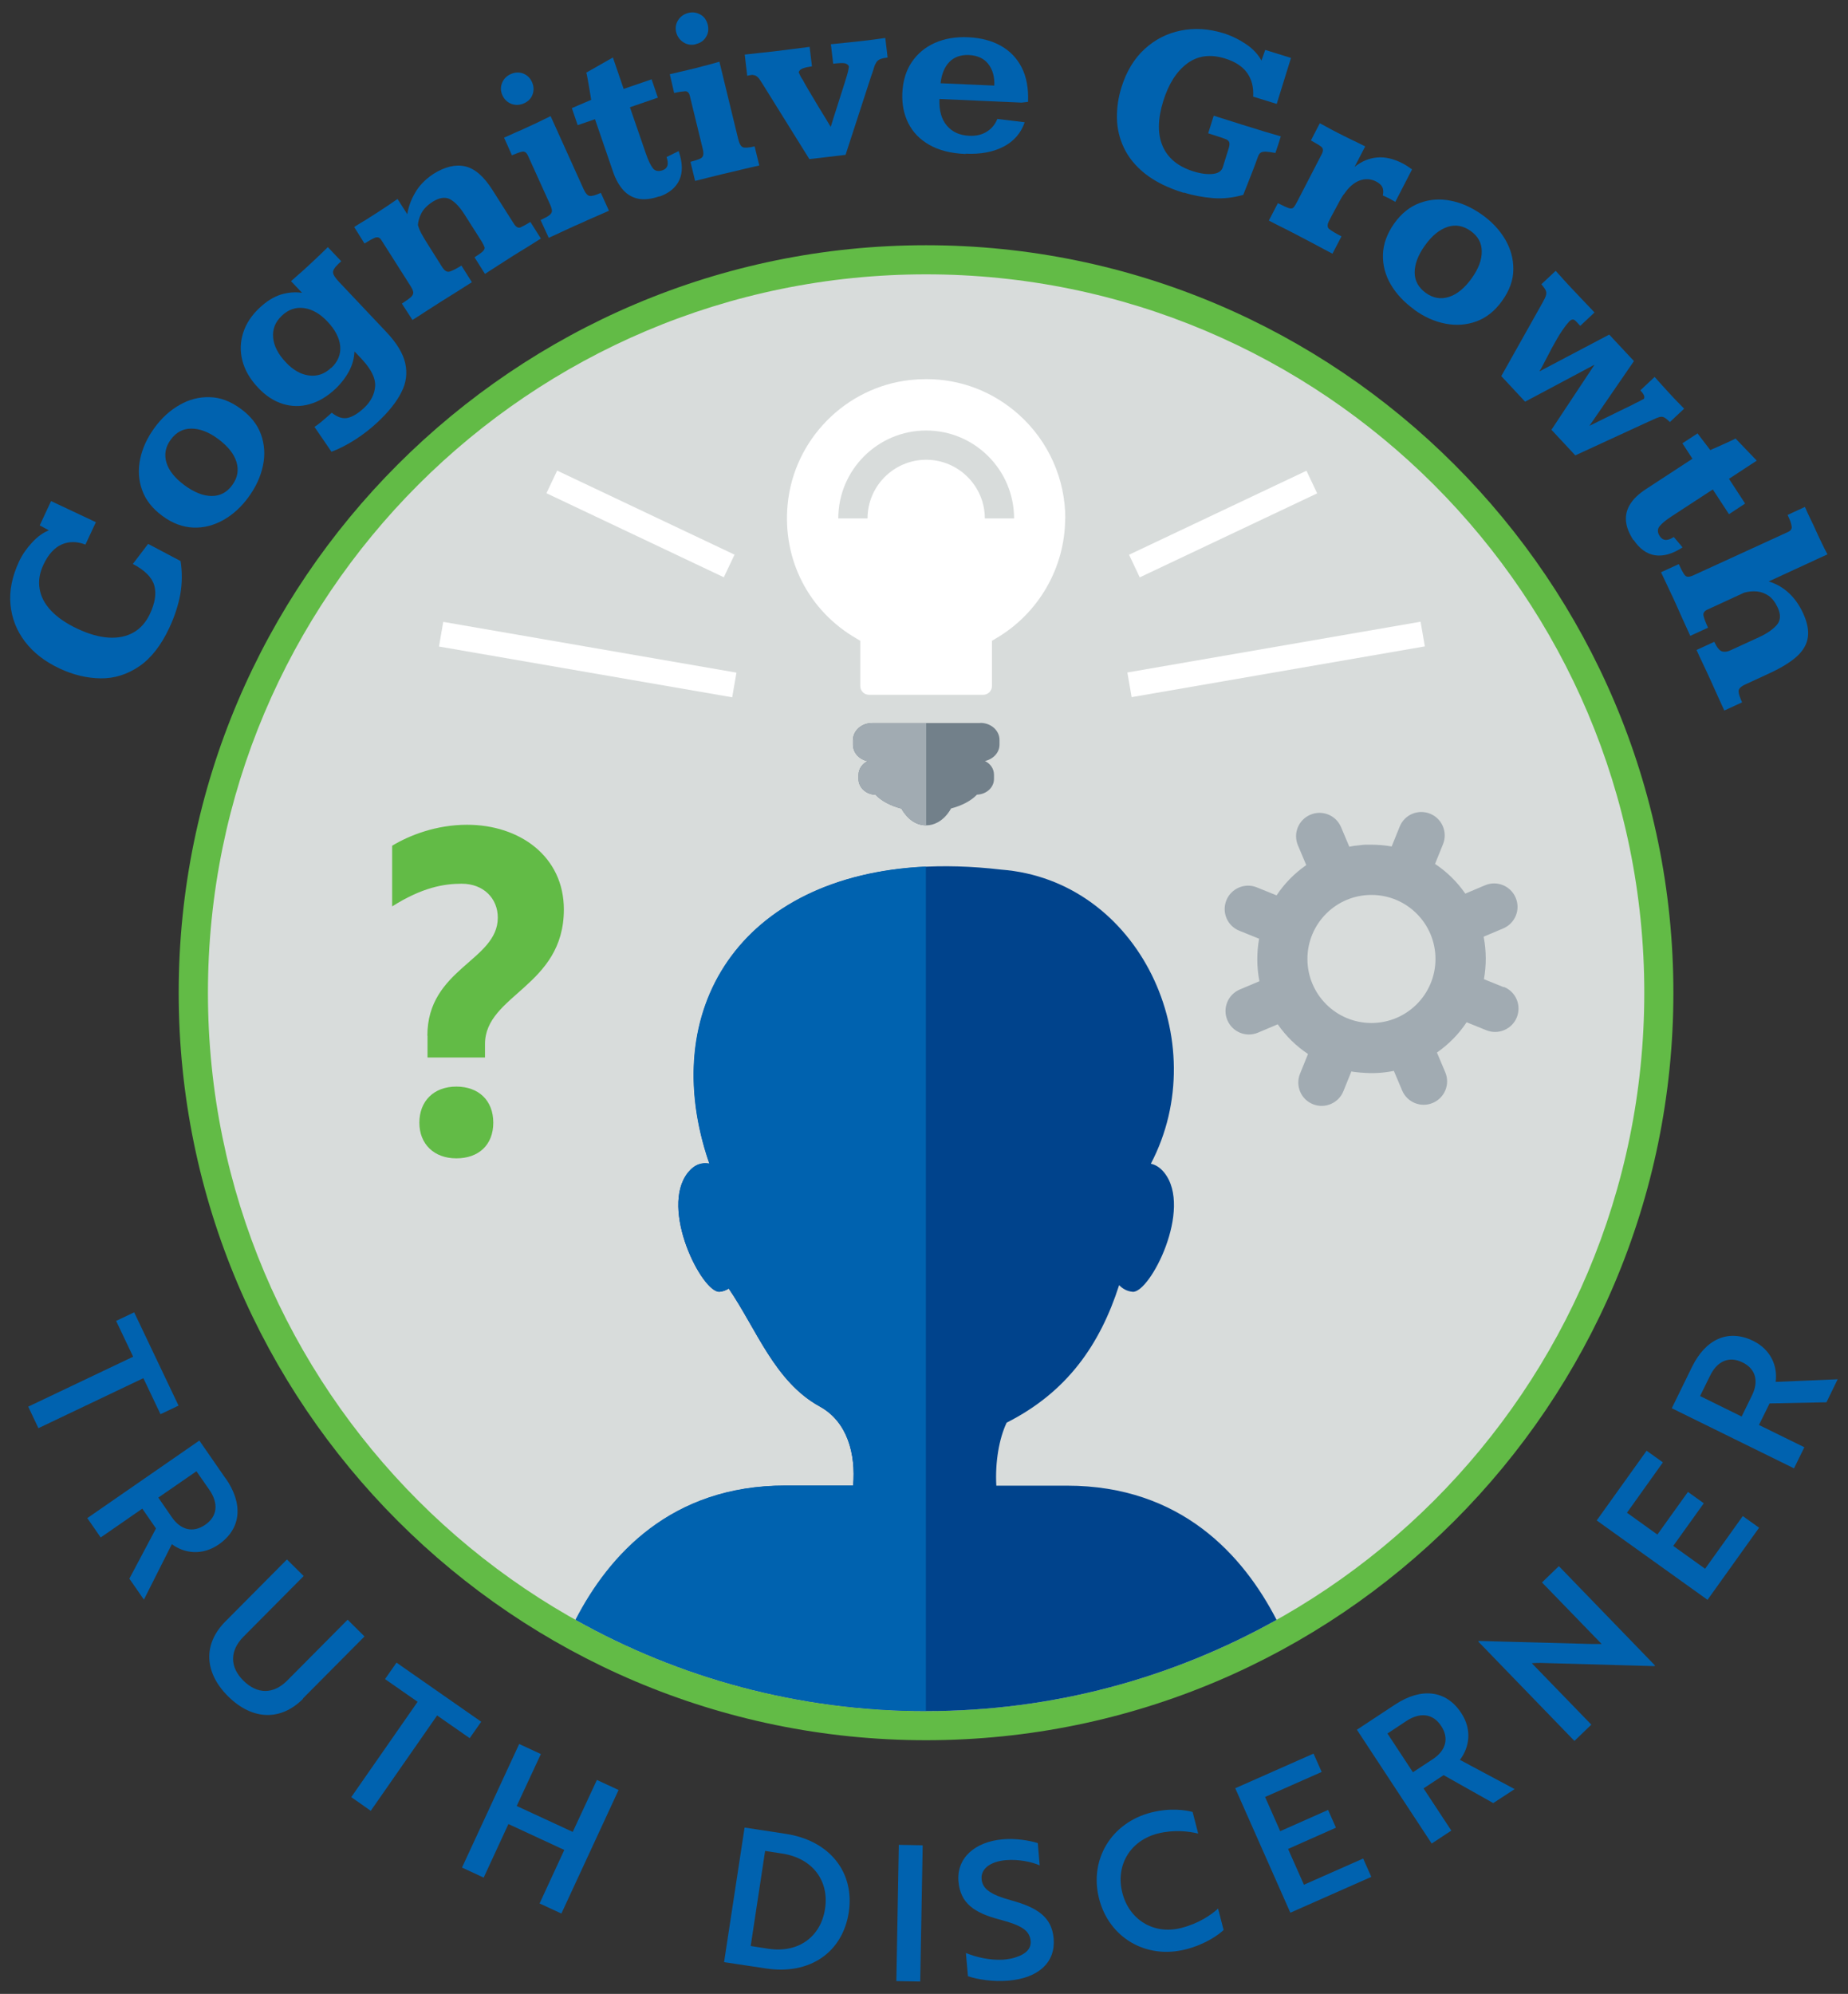 <?xml version="1.0" encoding="UTF-8"?> <svg xmlns="http://www.w3.org/2000/svg" id="Layer_1" data-name="Layer 1" viewBox="0 0 127 137"><rect x="0" y="0" width="127" height="137" fill="#333333" stroke="none"/><defs><style> .cls-1 { fill: #62bb46; } .cls-1, .cls-2, .cls-3, .cls-4, .cls-5, .cls-6, .cls-7 { stroke-width: 0px; } .cls-2 { fill: #d8dcdb; } .cls-3 { fill: #a1abb2; } .cls-4 { fill: #72808a; } .cls-5 { fill: #fff; } .cls-6 { fill: #00438c; } .cls-7 { fill: #0062af; } </style></defs><g><g><path class="cls-2" d="m63.64,118.57c-27.77,0-50.36-22.59-50.36-50.36S35.88,17.84,63.64,17.84s50.36,22.59,50.36,50.36-22.59,50.36-50.36,50.36Z"></path><path class="cls-1" d="m63.64,18.85c27.26,0,49.36,22.1,49.36,49.36s-22.1,49.36-49.36,49.36S14.29,95.47,14.29,68.21,36.38,18.85,63.64,18.85m0-2c-28.32,0-51.36,23.04-51.36,51.36s23.04,51.36,51.36,51.36,51.36-23.04,51.36-51.36-23.04-51.36-51.36-51.36h0Z"></path></g><g><rect class="cls-5" x="43.16" y="29.25" width="1.72" height="13.49" transform="translate(-7.36 60.37) rotate(-64.65)"></rect><rect class="cls-5" x="39.53" y="35.09" width="1.72" height="20.45" transform="translate(-11.15 77.39) rotate(-80.18)"></rect><rect class="cls-5" x="77.31" y="35.14" width="13.49" height="1.72" transform="translate(-7.32 39.43) rotate(-25.33)"></rect><rect class="cls-5" x="77.47" y="44.45" width="20.45" height="1.72" transform="translate(-6.44 15.62) rotate(-9.82)"></rect></g><path class="cls-3" d="m103.34,67.83l-1.36-.55c.17-.95.17-1.94-.02-2.92l1.35-.57c.82-.35,1.2-1.29.85-2.11-.35-.82-1.29-1.2-2.11-.85l-1.35.57c-.57-.82-1.28-1.51-2.08-2.04l.55-1.36c.33-.82-.07-1.76-.89-2.09-.82-.33-1.76.06-2.09.89l-.55,1.36c-.46-.08-.92-.12-1.39-.12h0c-.13,0-.25,0-.38,0h0c-.12,0-.25.01-.37.03,0,0,0,0-.01,0-.11.01-.23.03-.34.04-.01,0-.03,0-.04,0-.13.02-.25.04-.38.07l-.57-1.35c-.35-.82-1.29-1.2-2.11-.85-.82.35-1.2,1.29-.85,2.11l.57,1.35c-.82.57-1.51,1.28-2.04,2.08l-1.36-.55c-.82-.33-1.76.07-2.09.89-.33.82.06,1.76.89,2.09l1.36.55c-.17.95-.17,1.94.02,2.92l-1.35.57c-.82.35-1.2,1.29-.85,2.11.35.82,1.29,1.2,2.11.85l1.35-.57c.57.82,1.28,1.51,2.08,2.04l-.55,1.36c-.33.82.06,1.76.89,2.09.82.33,1.76-.07,2.09-.89l.55-1.36c.12.02.23.04.35.05.1.01.2.02.31.03.01,0,.03,0,.04,0,.73.07,1.48.03,2.22-.12l.57,1.35c.35.82,1.29,1.2,2.11.85.82-.35,1.2-1.29.85-2.11l-.57-1.35c.82-.57,1.51-1.28,2.04-2.08l1.36.55c.82.33,1.76-.07,2.09-.89.33-.82-.06-1.76-.89-2.09Zm-9.09,2.46c-2.43,0-4.4-1.97-4.4-4.4s1.97-4.4,4.4-4.4,4.4,1.97,4.4,4.4-1.97,4.4-4.4,4.4Z"></path><path class="cls-1" d="m29.37,71.17c0-4.63,4.84-5.15,4.84-8.12,0-1.32-.98-2.33-2.48-2.33-1.19,0-2.7.24-4.78,1.56v-4.17c1.16-.7,3-1.44,5.15-1.44,3.61,0,6.65,2.17,6.65,5.82,0,5.3-5.42,5.85-5.42,9.25v.92h-3.95v-1.5Zm1.99,3.49c1.53,0,2.54.95,2.54,2.48s-1.01,2.45-2.54,2.45-2.54-.98-2.54-2.45.98-2.48,2.54-2.48Z"></path><path class="cls-4" d="m67.36,49.68h-7.43c-.72,0-1.31.52-1.31,1.17v.32c0,.55.42,1.01,1,1.13-.37.18-.62.54-.62.94v.29c0,.59.52,1.06,1.17,1.08.4.42,1.01.75,1.78.95.11.21.25.39.4.55.37.4.82.6,1.3.6.28,0,.54-.07.8-.21.36-.2.67-.52.91-.95.76-.2,1.38-.53,1.78-.95.65-.02,1.17-.49,1.17-1.08v-.29c0-.41-.25-.76-.62-.94.57-.13,1-.58,1-1.13v-.32c0-.65-.59-1.17-1.31-1.17Z"></path><path class="cls-3" d="m58.62,50.85v.32c0,.55.42,1.01,1,1.13-.37.18-.62.54-.62.94v.29c0,.59.52,1.06,1.17,1.08.4.42,1.01.75,1.78.95.11.21.25.39.4.55.37.4.82.6,1.3.6h0v-7.03h-3.71c-.72,0-1.31.52-1.31,1.17Z"></path><path class="cls-5" d="m73.21,35.62c0-2.72-1.16-5.31-3.19-7.13-1.78-1.59-4-2.44-6.36-2.44-.37,0-.74.02-1.11.06-4.44.49-7.99,4.08-8.42,8.54-.37,3.79,1.44,7.33,4.74,9.23l.25.15v3.11c0,.33.27.6.6.6h7.85c.33,0,.6-.27.6-.6v-3.11l.25-.15c2.95-1.71,4.78-4.88,4.78-8.27Z"></path><path class="cls-2" d="m69.69,35.62h-2.01c0-2.22-1.81-4.03-4.03-4.03s-4.03,1.81-4.03,4.03h-2.01c0-3.33,2.71-6.04,6.04-6.04s6.04,2.71,6.04,6.04Z"></path><path class="cls-6" d="m53.97,102.08c-7.85,0-12.12,4.8-14.4,9.22,7.12,3.99,15.33,6.27,24.08,6.27s16.95-2.28,24.08-6.27c-2.28-4.42-6.55-9.22-14.4-9.22h-4.86c-.09-1.6.19-3.24.71-4.33,4.16-2.1,6.42-5.37,7.73-9.45.22.23.51.42.93.46,1.19.09,4.16-5.71,2.17-8.19-.29-.36-.6-.54-.92-.61,4.4-8.39-.81-19.49-10.3-20.21-16.38-1.91-24.13,8.37-20.03,20.21-.51-.1-1.02.04-1.48.61-1.98,2.48.98,8.28,2.17,8.19.25-.02.46-.11.63-.22,1.92,2.81,3.16,6.4,6.25,8.1,1.9,1.04,2.49,3.25,2.3,5.44h-4.68Z"></path><path class="cls-7" d="m48.76,79.95c-.51-.1-1.02.04-1.48.61-1.98,2.48.98,8.28,2.17,8.19.25-.02.46-.11.63-.22,1.92,2.81,3.16,6.4,6.25,8.1,1.9,1.04,2.49,3.25,2.3,5.44h-4.68c-7.85,0-12.12,4.8-14.4,9.22,7.12,3.99,15.33,6.27,24.08,6.27h0v-58.02c-12.81.6-18.53,9.88-14.89,20.4Z"></path></g><g><path class="cls-7" d="m11.64,43.13c-.57,1.22-1.26,2.1-2.08,2.66-.82.55-1.69.83-2.63.82s-1.88-.23-2.84-.68c-1-.47-1.79-1.08-2.37-1.84-.58-.76-.91-1.61-1-2.55s.11-1.93.59-2.96c.22-.47.52-.9.9-1.31.38-.41.76-.68,1.15-.83l-.63-.34.78-1.67,3.08,1.45-.72,1.54c-.58-.23-1.13-.23-1.63-.01-.5.22-.92.68-1.25,1.38-.27.57-.36,1.12-.27,1.65.08.53.34,1.04.78,1.51.44.47,1.05.89,1.84,1.26.77.36,1.48.56,2.13.6.65.04,1.22-.08,1.7-.35s.86-.7,1.13-1.27c.36-.77.46-1.42.3-1.97-.16-.55-.65-1.04-1.47-1.47l1.05-1.38,2.23,1.18c.12.77.11,1.54-.02,2.29-.14.75-.39,1.52-.75,2.29Z"></path><path class="cls-7" d="m17.09,34.14c-.5.69-1.08,1.22-1.74,1.59-.66.37-1.35.55-2.07.52-.72-.03-1.43-.29-2.12-.8-.68-.5-1.15-1.09-1.39-1.77-.25-.68-.29-1.39-.14-2.13s.48-1.46.99-2.16c.49-.67,1.06-1.19,1.71-1.56.65-.38,1.34-.56,2.07-.54.73.01,1.44.28,2.15.8.68.5,1.15,1.09,1.39,1.77.24.68.29,1.39.13,2.14s-.48,1.45-.98,2.14Zm-1.13-.81c.37-.5.46-1.03.29-1.59-.17-.56-.59-1.08-1.26-1.58-.65-.48-1.26-.71-1.84-.71-.58,0-1.04.25-1.41.75-.37.5-.47,1.03-.3,1.59s.59,1.07,1.25,1.56c.66.48,1.28.73,1.86.73.58,0,1.05-.25,1.41-.75Z"></path><path class="cls-7" d="m25.97,28.99c-.48.45-.99.85-1.55,1.21-.56.36-1.11.64-1.64.84l-1.17-1.71c.1-.06.25-.16.44-.32s.44-.37.75-.65c.4.32.77.43,1.11.35s.72-.32,1.12-.69c.46-.44.71-.93.75-1.47s-.25-1.14-.85-1.8c0,0-.04-.04-.09-.1l-.19-.2c-.07-.07-.13-.14-.19-.2-.06-.06-.09-.09-.1-.1-.02.47-.14.92-.37,1.35-.23.43-.54.84-.93,1.21-.56.53-1.16.89-1.78,1.06-.62.18-1.24.17-1.85-.02-.61-.19-1.18-.56-1.7-1.12-.55-.58-.9-1.19-1.07-1.84-.17-.65-.15-1.29.05-1.92s.58-1.21,1.14-1.73c.47-.44.95-.74,1.45-.9.5-.15.98-.19,1.46-.12l-.76-.8c.25-.22.5-.45.76-.67.25-.23.51-.46.76-.7.21-.2.4-.38.55-.52s.31-.3.46-.45l.92.97c-.06.06-.12.11-.15.14s-.08.07-.11.11c-.22.21-.32.39-.3.54.02.15.14.34.38.6l3.26,3.45c.73.77,1.17,1.49,1.32,2.17.15.68.07,1.35-.27,2-.33.66-.87,1.33-1.61,2.03Zm-3.2-3.71c.45-.43.66-.93.61-1.49-.05-.56-.34-1.13-.88-1.7-.5-.53-1.04-.84-1.6-.92-.57-.08-1.08.09-1.54.53-.44.42-.64.91-.59,1.49.05.57.34,1.14.87,1.7.5.54,1.04.84,1.6.91.56.07,1.07-.1,1.52-.53Z"></path><path class="cls-7" d="m28.34,21.98s-.05-.08-.12-.19c-.07-.11-.15-.23-.24-.37-.09-.14-.17-.26-.24-.37-.07-.11-.11-.17-.12-.19.26-.17.46-.31.59-.42.13-.11.19-.22.19-.33,0-.11-.06-.25-.17-.43l-2.02-3.18c-.11-.18-.25-.23-.43-.17-.17.07-.41.2-.73.4-.01-.02-.08-.12-.19-.3l-.33-.53c-.11-.18-.17-.27-.19-.3.2-.13.39-.25.58-.36s.36-.22.53-.33c.32-.2.63-.4.93-.6s.62-.41.94-.64l.67,1.05c.07-.47.24-.96.53-1.46.28-.5.7-.93,1.25-1.3.79-.5,1.53-.68,2.19-.53.67.15,1.29.69,1.88,1.62l1.48,2.33c.15.23.3.31.46.24.16-.07.38-.19.67-.37l.72,1.14c-.29.18-.57.36-.84.53-.28.17-.61.38-1.01.62-.36.23-.71.45-1.03.66-.32.21-.65.42-.96.62l-.72-1.14c.28-.18.47-.31.57-.41.1-.1.14-.19.12-.28-.03-.09-.09-.21-.18-.37l-1.22-1.92c-.33-.51-.66-.85-.99-1.02-.33-.16-.72-.1-1.17.18-.37.24-.63.5-.78.79-.15.29-.22.56-.24.81.05.18.12.36.22.55.1.19.22.39.35.6l1.09,1.73c.17.27.34.37.52.32s.45-.19.81-.41l.72,1.14c-.34.22-.67.42-.99.63-.32.2-.71.44-1.17.73-.39.25-.73.47-1.03.66-.3.2-.6.39-.9.58Z"></path><path class="cls-7" d="m36.01,7.1c-.29.13-.58.14-.86.04-.28-.11-.49-.3-.62-.59-.13-.28-.14-.56-.03-.84s.31-.49.6-.62c.29-.13.58-.14.85-.04.28.11.48.3.61.59.13.29.14.57.04.85s-.3.48-.59.61Zm1.7,9.24l-.56-1.22c.28-.13.48-.24.6-.33s.18-.19.18-.3c0-.12-.05-.28-.15-.49l-1.5-3.31c-.1-.21-.22-.3-.39-.27-.16.03-.4.12-.71.25-.09-.21-.18-.41-.27-.61-.09-.2-.18-.4-.27-.6.21-.09.41-.18.6-.27s.38-.17.57-.25c.33-.15.66-.3,1-.46s.68-.33,1.03-.5l2.25,4.98c.14.31.28.48.43.5.15.03.4-.04.77-.21l.56,1.23c-.17.08-.36.16-.57.25-.21.09-.42.19-.64.28s-.42.19-.62.28c-.2.09-.38.17-.53.23-.37.17-.68.31-.95.44-.27.13-.54.25-.83.38Z"></path><path class="cls-7" d="m45.31,13.49c-.54.19-1.01.24-1.42.17-.41-.08-.76-.27-1.05-.59-.29-.32-.53-.74-.71-1.27l-1.24-3.61-1.19.41-.4-1.17c.08-.03.22-.09.44-.19.21-.09.51-.22.89-.38,0-.03-.03-.13-.05-.3-.03-.17-.06-.38-.1-.6-.04-.23-.08-.43-.11-.62-.03-.18-.06-.3-.08-.35l1.83-1.04.74,2.16,1.92-.66.43,1.26-1.92.66,1.1,3.19c.16.46.31.78.47.99.15.2.38.25.67.15.18-.06.29-.17.34-.32.04-.15.02-.35-.06-.59l.83-.41c.27.79.29,1.45.05,1.98-.24.53-.7.91-1.38,1.15Z"></path><path class="cls-7" d="m47.77,12.43l-.32-1.31c.3-.08.52-.15.65-.21.14-.06.21-.15.23-.27s0-.29-.06-.51l-.86-3.53c-.05-.23-.17-.34-.33-.33s-.41.04-.75.12c-.05-.22-.1-.44-.15-.65-.05-.21-.1-.43-.15-.64.22-.05.43-.1.64-.15.21-.05.41-.09.6-.14.35-.08.71-.17,1.07-.27.36-.09.73-.19,1.1-.3l1.29,5.31c.08.33.19.52.33.57s.4.03.8-.06l.32,1.31c-.18.04-.38.09-.61.14-.22.05-.45.1-.68.16-.23.06-.45.11-.67.16s-.4.09-.56.13c-.39.1-.73.18-1.01.25-.28.07-.58.15-.88.22Zm.05-9.39c-.31.08-.6.03-.85-.13s-.42-.39-.5-.69c-.07-.3-.03-.58.13-.83.16-.25.39-.42.7-.5.31-.08.59-.03.85.12s.41.39.49.69c.07.31.04.59-.12.84-.15.25-.38.42-.7.49Z"></path><path class="cls-7" d="m55.62,10.93l-3.25-5.22c-.12-.2-.22-.34-.31-.42-.09-.08-.18-.12-.28-.13-.06-.02-.12-.02-.2,0-.08.01-.15.03-.23.05l-.17-1.46c.38-.04.75-.08,1.09-.12.34-.03.65-.07.92-.1.36-.04.73-.09,1.12-.14.39-.05.84-.1,1.33-.17l.16,1.34c-.23.03-.43.07-.6.13s-.28.15-.31.28c.03.07.07.16.11.24.04.09.1.18.17.28.07.14.18.33.33.59.15.26.32.54.5.84.18.3.35.59.52.86.17.27.36.59.57.94.03-.1.08-.24.13-.42.05-.18.12-.38.19-.6.07-.22.14-.45.22-.69.08-.24.15-.47.22-.69.07-.22.13-.42.19-.6.06-.18.1-.32.13-.42.09-.29.15-.54.17-.74-.05-.11-.15-.18-.28-.21-.13-.03-.4-.02-.8.03l-.16-1.34c.46-.05.86-.09,1.18-.12.33-.03.67-.07,1.02-.11.24-.03.48-.06.74-.09.25-.04.52-.07.8-.11l.16,1.34c-.23.03-.4.07-.52.12-.11.05-.2.12-.26.22s-.12.22-.16.37-.11.35-.2.6l-1.75,5.38-2.46.29Z"></path><path class="cls-7" d="m66.36,10.58c-1.01-.04-1.84-.25-2.5-.63-.65-.37-1.13-.87-1.44-1.49-.31-.62-.44-1.31-.41-2.07.04-.82.25-1.53.64-2.11.39-.58.92-1.03,1.59-1.33.67-.3,1.44-.43,2.31-.39.85.04,1.59.23,2.22.58.63.35,1.11.85,1.44,1.49s.48,1.44.44,2.37l-.45.05-5.64-.25c-.03.79.14,1.4.51,1.83.37.44.88.67,1.54.7.47.02.87-.07,1.2-.28.33-.2.58-.5.73-.88l1.88.23c-.25.74-.74,1.3-1.44,1.67-.71.37-1.58.54-2.62.49Zm-1.72-4.86l3.69.16c.03-.6-.11-1.09-.41-1.48-.3-.39-.75-.59-1.34-.62-.56-.02-1.01.14-1.34.48s-.53.83-.6,1.45Z"></path><path class="cls-7" d="m81.35,13.25c-1.1-.34-1.98-.78-2.65-1.31-.67-.53-1.15-1.13-1.46-1.78-.31-.65-.47-1.34-.48-2.05-.01-.71.09-1.41.31-2.11.34-1.09.87-1.97,1.59-2.63.72-.66,1.55-1.08,2.49-1.27s1.91-.13,2.92.18c.55.17,1.06.42,1.54.74.48.32.84.7,1.08,1.14l.26-.73,1.77.55-.98,3.16-1.62-.5c.04-.65-.1-1.19-.42-1.64-.33-.45-.83-.77-1.51-.98-1-.31-1.87-.2-2.6.34-.73.54-1.28,1.4-1.65,2.59-.38,1.23-.4,2.26-.04,3.09s1.06,1.41,2.13,1.74c.51.16.95.21,1.32.17.38-.04.61-.2.69-.48l.4-1.28c.06-.2.07-.34.03-.43-.04-.09-.13-.17-.29-.22-.15-.06-.37-.13-.65-.22l-.5-.16.38-1.21c.44.14.86.27,1.27.4.41.13.84.27,1.31.41.28.09.59.18.94.29.34.1.71.21,1.09.32-.03.09-.07.21-.11.35s-.09.29-.14.43-.09.26-.12.36c-.28-.05-.5-.08-.66-.09-.16,0-.28.02-.35.07-.08.05-.14.15-.19.28-.03.08-.1.28-.22.6-.12.31-.25.66-.4,1.03s-.28.7-.39.99c-.71.2-1.41.28-2.1.22s-1.35-.18-1.98-.38Z"></path><path class="cls-7" d="m87.2,15.15l.62-1.19c.35.18.6.29.75.34.15.05.26.03.33-.05.07-.08.16-.22.26-.42l1.68-3.25c.11-.22.1-.38-.03-.49s-.38-.25-.72-.44l.61-1.18c.11.06.26.13.45.24s.44.24.75.4c.3.16.62.31.94.47.32.15.65.31.98.48l-.73,1.41c.48-.39,1-.6,1.55-.65.55-.05,1.13.09,1.74.4.21.11.43.25.66.42l-1.15,2.23c-.12-.07-.26-.15-.43-.24-.17-.08-.31-.15-.43-.2.05-.23.04-.42-.03-.57-.07-.15-.22-.28-.43-.39-.37-.19-.76-.21-1.15-.06-.39.15-.74.46-1.04.91-.04.03-.09.1-.16.22s-.15.25-.23.41c-.09.16-.17.32-.26.48-.09.16-.17.31-.24.45-.07.14-.12.24-.16.31-.13.25-.12.44.02.55s.43.29.84.5l-.62,1.19c-.39-.2-.78-.41-1.15-.61-.38-.2-.82-.43-1.33-.7-.4-.21-.74-.38-1.02-.52s-.56-.28-.86-.44Z"></path><path class="cls-7" d="m97.19,21.27c-.69-.5-1.23-1.07-1.61-1.72-.38-.65-.56-1.34-.54-2.06.02-.72.28-1.43.77-2.13.49-.69,1.08-1.16,1.75-1.41.67-.25,1.38-.31,2.13-.16.74.14,1.47.47,2.17.97.67.48,1.2,1.04,1.58,1.69.38.65.57,1.34.56,2.06,0,.73-.26,1.45-.77,2.16-.49.69-1.08,1.16-1.76,1.41-.68.25-1.39.3-2.13.16-.74-.14-1.46-.46-2.15-.96Zm.8-1.14c.5.36,1.03.45,1.59.27.56-.18,1.08-.61,1.56-1.28.47-.66.7-1.27.69-1.85,0-.58-.26-1.04-.76-1.4-.51-.36-1.04-.46-1.59-.28s-1.07.6-1.55,1.27c-.48.67-.71,1.29-.71,1.86s.26,1.04.77,1.41Z"></path><path class="cls-7" d="m103.18,25.83l2.82-5.02c.13-.23.22-.41.25-.54.03-.13.02-.24-.04-.35-.05-.1-.15-.23-.28-.39l.98-.92c.06.06.16.17.31.34.15.17.3.34.47.52s.3.33.41.44c.23.25.48.5.73.77.26.27.51.53.75.79-.02.02-.07.07-.17.16-.09.09-.2.19-.32.3-.12.11-.23.21-.32.3s-.15.14-.17.16c-.04-.04-.09-.09-.15-.16-.06-.07-.1-.11-.12-.13-.11-.12-.21-.17-.29-.14-.08.02-.17.08-.25.19-.14.15-.27.33-.41.53s-.26.4-.37.59c-.12.21-.24.42-.36.64s-.22.43-.33.63-.2.39-.29.56c-.09.17-.17.31-.24.42l4.8-2.53,1.7,1.82-3.06,4.45c.32-.16.61-.3.87-.43s.53-.26.82-.4c.29-.14.56-.28.82-.4s.47-.23.64-.32.26-.12.27-.13c.06-.03.11-.06.16-.09.05-.03.11-.06.16-.08.05-.08.04-.17,0-.26s-.13-.21-.24-.33l.98-.92c.17.19.35.39.52.58.17.19.35.38.52.57.17.19.34.36.51.54.17.17.33.34.48.49l-.98.92c-.13-.13-.24-.22-.33-.28-.09-.06-.18-.09-.27-.08-.09,0-.21.04-.35.1-.14.06-.34.15-.58.26l-4.97,2.29-1.64-1.76,2.96-4.47-4.77,2.54-1.64-1.76Z"></path><path class="cls-7" d="m112.25,37.11c-.31-.48-.48-.92-.51-1.34-.03-.42.08-.8.31-1.16s.59-.69,1.06-1l3.2-2.09-.69-1.06,1.04-.68c.05.07.15.19.29.38.14.19.34.44.59.77.02-.02.12-.06.28-.13.16-.07.35-.15.56-.25.21-.09.4-.18.57-.26.17-.08.28-.13.32-.16l1.46,1.52-1.91,1.25,1.11,1.7-1.11.73-1.11-1.7-2.82,1.84c-.4.26-.68.49-.84.69-.16.2-.15.43.02.69.11.16.24.24.4.25.16,0,.34-.06.56-.2l.6.71c-.7.46-1.33.63-1.91.54-.57-.1-1.05-.45-1.45-1.05Z"></path><path class="cls-7" d="m114.15,39.32l1.22-.56c.14.31.26.53.34.66.09.14.18.21.29.21.1,0,.24-.03.42-.12l6.44-2.95c.2-.09.29-.21.27-.37-.02-.15-.07-.34-.16-.54,0-.02-.03-.06-.06-.13s-.05-.11-.06-.14l1.19-.55c.12.27.24.55.38.83.14.28.27.56.39.83.12.26.24.53.37.79.13.27.26.54.41.81-.11.05-.29.13-.57.26-.27.12-.58.27-.93.43-.35.16-.69.32-1.04.48s-.66.3-.93.43c-.27.12-.46.21-.57.26.55.17,1.02.45,1.41.82s.71.83.96,1.38c.28.61.39,1.16.32,1.64-.07.48-.32.91-.74,1.3-.43.39-1.04.77-1.83,1.14l-1.71.79c-.33.15-.49.31-.48.48,0,.17.09.42.24.76l-1.22.56c-.15-.32-.29-.64-.43-.94-.14-.31-.3-.67-.49-1.09-.2-.43-.37-.81-.53-1.14s-.31-.66-.46-.99l1.22-.56c.18.39.36.61.54.66.17.05.37.02.58-.08l1.96-.9c.52-.24.92-.51,1.2-.82.28-.31.31-.71.08-1.21-.17-.37-.38-.64-.62-.81-.25-.17-.51-.27-.8-.3s-.58,0-.88.08l-2.52,1.16c-.23.1-.32.25-.28.43s.14.45.31.82l-1.22.56c-.18-.4-.36-.78-.52-1.14-.16-.36-.36-.8-.59-1.32-.18-.39-.34-.73-.48-1.02-.14-.29-.28-.59-.42-.89Z"></path></g><g><path class="cls-7" d="m9.84,94.7l-7.2,3.43-.7-1.48,7.21-3.43-1.17-2.46,1.24-.59,3.05,6.41-1.24.59-1.17-2.46Z"></path><path class="cls-7" d="m15.51,101.58c1.21,1.74,1.09,3.45-.48,4.54-1.13.78-2.36.62-3.22-.02l-1.92,3.81-1-1.44,1.83-3.45-.94-1.36-2.86,1.98-.92-1.33,7.7-5.33,1.8,2.6Zm-2.01-.49l-2.62,1.81.93,1.35c.6.87,1.44,1.1,2.29.52.86-.59.92-1.49.29-2.4l-.89-1.28Z"></path><path class="cls-7" d="m20.83,116.72c-1.52,1.53-3.47,1.5-5.15-.16-1.67-1.66-1.72-3.61-.2-5.14l4.24-4.27,1.15,1.14-4.14,4.17c-.95.96-.95,2.08,0,3.02.96.95,2.07.94,3.02-.02l4.14-4.17,1.16,1.15-4.24,4.27Z"></path><path class="cls-7" d="m30.04,117.87l-4.56,6.55-1.34-.94,4.56-6.55-2.24-1.56.79-1.13,5.82,4.06-.79,1.13-2.24-1.56Z"></path><path class="cls-7" d="m37.08,130.79l1.7-3.68-3.84-1.78-1.7,3.68-1.49-.69,3.93-8.49,1.49.69-1.66,3.57,3.85,1.78,1.66-3.57,1.49.69-3.93,8.49-1.49-.69Z"></path><path class="cls-7" d="m49.76,134.82l1.41-9.25,2.81.43c3.06.46,4.76,2.66,4.35,5.39-.42,2.75-2.67,4.33-5.71,3.86l-2.85-.43Zm2.82-7.64l-.99,6.53,1.22.19c2.07.31,3.6-.83,3.89-2.75.29-1.9-.83-3.46-2.93-3.79l-1.18-.18Z"></path><path class="cls-7" d="m61.6,136.12l.17-9.36,1.64.03-.17,9.36-1.64-.03Z"></path><path class="cls-7" d="m66.52,135.78l-.14-1.59c.69.28,1.61.51,2.55.46.34-.03.66-.08.92-.18.65-.21,1.02-.58.98-1.09-.06-.74-.63-1.09-2.1-1.48-1.76-.46-2.73-1.11-2.86-2.62-.14-1.63,1.14-2.73,3.03-2.9.93-.08,1.85.08,2.42.26l.13,1.53c-.56-.25-1.47-.43-2.32-.36-1.06.09-1.74.59-1.67,1.31.06.66.59,1.06,2.06,1.46,1.76.49,2.76,1.13,2.89,2.61.14,1.63-1.02,2.72-3.1,2.9-1.08.09-2.11-.08-2.78-.3Z"></path><path class="cls-7" d="m82.33,125.98c-.64-.15-1.63-.28-2.76,0-1.95.5-2.91,2.24-2.44,4.07.46,1.83,2.13,2.91,4.05,2.42,1.21-.31,2.04-.89,2.53-1.33l.38,1.47c-.32.31-1.25.99-2.6,1.33-2.74.7-5.28-.81-5.96-3.49-.68-2.67.83-5.22,3.61-5.92,1.31-.33,2.39-.15,2.82-.03l.38,1.47Z"></path><path class="cls-7" d="m88.68,131.43l-3.79-8.56,5.38-2.38.56,1.26-3.89,1.72,1.04,2.35,3.29-1.46.54,1.22-3.29,1.46,1.09,2.46,4.07-1.8.56,1.26-5.56,2.46Z"></path><path class="cls-7" d="m95.89,117.11c1.77-1.16,3.48-1.01,4.53.59.76,1.15.56,2.37-.09,3.22l3.76,2.01-1.47.96-3.41-1.92-1.38.91,1.91,2.9-1.35.89-5.14-7.82,2.64-1.74Zm-.54,2l1.75,2.66,1.37-.9c.88-.58,1.14-1.42.57-2.28-.57-.87-1.46-.95-2.39-.34l-1.3.86Z"></path><path class="cls-7" d="m113.72,114.48l-7.83-.22c-.19,0-.41,0-.62.02l4.09,4.22-1.16,1.12-6.61-6.83.04-.04,7.81.21h.63s-4.1-4.23-4.1-4.23l1.16-1.12,6.61,6.83-.03.03Z"></path><path class="cls-7" d="m117.34,109.92l-7.61-5.45,3.43-4.79,1.12.8-2.47,3.46,2.09,1.5,2.1-2.93,1.09.78-2.1,2.93,2.19,1.57,2.59-3.62,1.12.8-3.54,4.95Z"></path><path class="cls-7" d="m116.28,93.92c.93-1.9,2.48-2.63,4.2-1.79,1.24.61,1.69,1.76,1.55,2.82l4.26-.18-.77,1.58-3.91.08-.73,1.48,3.12,1.53-.71,1.45-8.4-4.13,1.39-2.84Zm.55,2l2.86,1.41.72-1.47c.46-.95.26-1.8-.66-2.25-.93-.46-1.75-.08-2.23.92l-.69,1.4Z"></path></g></svg> 